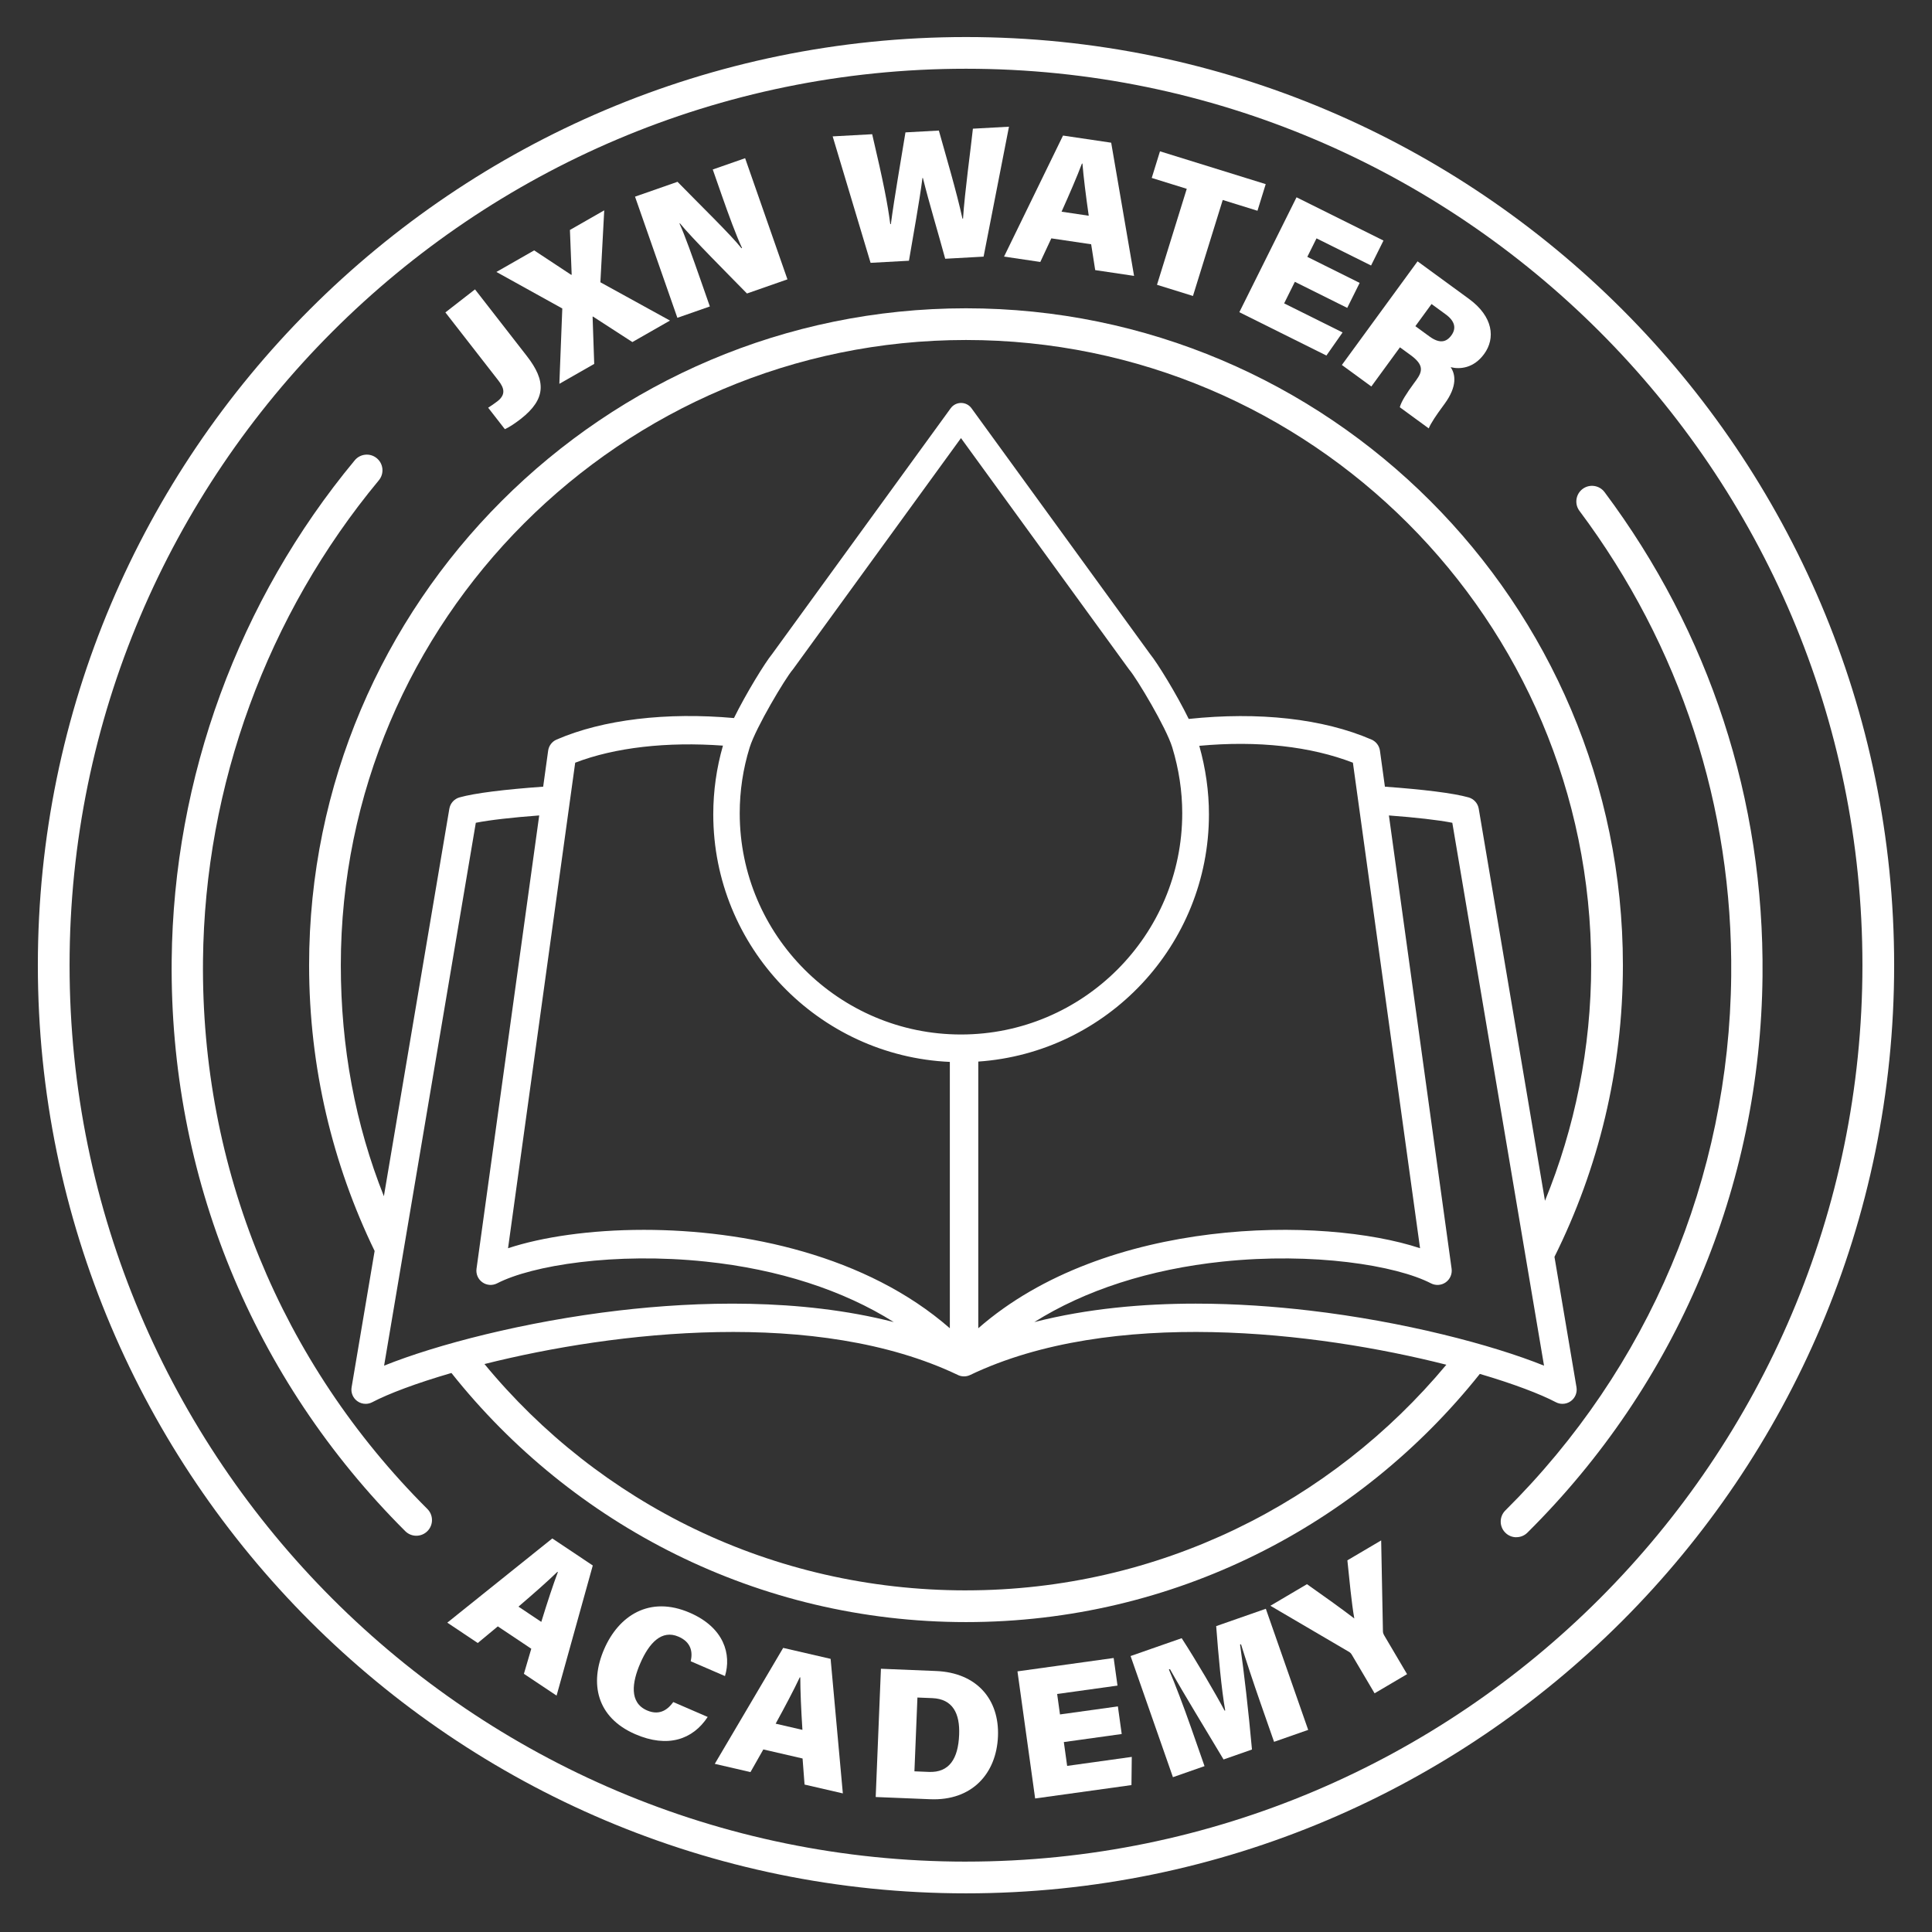 <svg width="272" height="272" viewBox="0 0 272 272" fill="none" xmlns="http://www.w3.org/2000/svg">
<rect x="0" y="0" width="272" height="272" fill="#333333" stroke="none"/>
<path d="M213.461 216.425C212.901 216.42 212.345 216.202 211.919 215.772C211.061 214.908 211.068 213.511 211.931 212.654C232.154 192.59 243.447 165.852 243.731 137.362C243.968 113.564 236.581 90.936 222.366 71.924C221.638 70.95 221.836 69.568 222.811 68.837C223.785 68.109 225.167 68.308 225.898 69.282C240.697 89.072 248.388 112.629 248.14 137.403C247.844 167.058 236.087 194.894 215.036 215.779C214.601 216.212 214.031 216.425 213.461 216.417V216.425Z" fill="white"/>
<path d="M58.591 216.212C58.035 216.207 57.481 215.992 57.056 215.568C35.547 194.104 23.867 165.553 24.17 135.172C24.425 109.505 33.579 84.514 49.946 64.802C50.724 63.866 52.112 63.736 53.049 64.514C53.986 65.292 54.116 66.68 53.338 67.617C37.618 86.55 28.825 110.557 28.579 135.215C28.288 164.399 39.506 191.826 60.171 212.446C61.032 213.307 61.034 214.703 60.173 215.564C59.738 216.001 59.163 216.216 58.591 216.212Z" fill="white"/>
<path d="M136 5.215C63.949 5.215 5.329 63.835 5.329 135.887C5.329 207.938 63.949 266.558 136 266.558C208.052 266.558 266.671 207.938 266.671 135.887C266.671 63.835 208.052 5.215 136 5.215ZM136 262.092C66.411 262.092 9.795 205.476 9.795 135.887C9.795 66.297 66.411 9.678 136 9.678C205.59 9.678 262.206 66.295 262.206 135.884C262.206 205.474 205.59 262.09 136 262.09V262.092Z" fill="white"/>
<path d="M74.173 50.126C76.853 53.572 76.959 56.143 73.296 58.996C72.536 59.585 71.64 60.183 71.077 60.422L68.726 57.399C69.038 57.21 69.627 56.806 70.034 56.491C71.278 55.524 70.949 54.582 70.183 53.596L62.704 43.984L66.874 40.741L74.173 50.126Z" fill="white"/>
<path d="M89.034 48.161L83.476 44.563L83.429 44.587L83.658 51.233L78.75 54.036L79.164 43.43L69.888 38.288L75.202 35.251L80.42 38.695L80.484 38.66L80.238 32.375L85.068 29.613L84.526 39.74L94.325 45.133L89.034 48.156V48.161Z" fill="white"/>
<path d="M95.364 44.743L89.403 27.687L95.385 25.596C98.521 28.811 102.932 33.094 104.385 34.944L104.47 34.913C103.661 33.208 102.566 30.211 101.615 27.491L100.347 23.863L104.903 22.273L110.861 39.329L105.163 41.32C102.637 38.737 97.315 33.416 95.728 31.445L95.662 31.469C96.381 33.016 97.549 36.316 98.599 39.315L99.938 43.146L95.366 44.743H95.364Z" fill="white"/>
<path d="M122.566 37.004L117.228 19.201L122.791 18.896C124.389 25.717 124.969 28.697 125.338 31.552H125.421C125.948 27.593 126.788 22.909 127.476 18.638L132.178 18.38C133.186 21.987 134.659 26.937 135.501 30.776H135.582C135.823 27.006 136.677 20.92 136.972 18.117L142.05 17.838L138.477 36.131L133.072 36.429C132.069 32.727 130.79 28.527 129.933 25.059H129.87C129.43 28.508 128.557 33.181 127.968 36.708L122.563 37.004H122.566Z" fill="white"/>
<path d="M148.013 33.558L146.462 36.881L141.357 36.124L149.659 19.085L156.44 20.09L159.662 38.842L154.191 38.028L153.621 34.39L148.011 33.558H148.013ZM153.28 30.372C152.857 27.439 152.54 24.84 152.394 23.035L152.323 23.025C151.622 24.892 150.56 27.34 149.454 29.804L153.28 30.372Z" fill="white"/>
<path d="M167.082 26.583L162.148 25.052L163.31 21.303L178.196 25.923L177.035 29.672L172.144 28.155L167.953 41.668L162.889 40.095L167.08 26.583H167.082Z" fill="white"/>
<path d="M189.669 43.345L182.299 39.676L180.79 42.711L189.017 46.805L186.741 50.055L174.482 43.953L182.534 27.777L194.776 33.867L193.028 37.38L185.348 33.558L184.052 36.162L191.422 39.828L189.674 43.343L189.669 43.345Z" fill="white"/>
<path d="M197.092 48.901L193.067 54.412L188.918 51.382L199.573 36.793L206.801 42.072C210.238 44.582 210.555 47.635 208.949 49.835C207.478 51.85 205.548 52.02 204.233 51.694C204.919 52.688 205.188 54.379 203.384 56.848L202.941 57.456C202.277 58.364 201.447 59.561 201.146 60.311L197.073 57.335C197.284 56.529 197.993 55.424 199.088 53.925L199.365 53.548C200.285 52.288 200.489 51.377 198.604 50.001L197.097 48.901H197.092ZM199.268 45.923L201.245 47.366C202.669 48.406 203.62 48.194 204.337 47.212C205.049 46.237 204.85 45.216 203.542 44.263L201.543 42.803L199.266 45.921L199.268 45.923Z" fill="white"/>
<path d="M70.086 228.972L67.264 231.314L62.974 228.449L77.756 216.593L83.456 220.398L78.359 238.722L73.759 235.651L74.797 232.12L70.081 228.97L70.086 228.972ZM76.207 228.341C77.077 225.507 77.9 223.024 78.539 221.33L78.48 221.29C77.051 222.676 75.043 224.438 72.993 226.193L76.209 228.341H76.207Z" fill="white"/>
<path d="M99.634 241.723C97.525 244.928 93.989 246.122 89.438 244.152C84.007 241.801 82.969 236.997 85.053 232.186C87.085 227.491 91.422 224.587 97.118 227.054C101.99 229.164 102.984 232.957 102.066 235.968L97.243 233.882C97.541 232.588 97.321 231.198 95.526 230.42C93.163 229.398 91.387 231.29 90.136 234.185C88.998 236.815 88.544 239.701 91.094 240.805C93.026 241.642 94.173 240.472 94.786 239.625L99.632 241.723H99.634Z" fill="white"/>
<path d="M107.466 246.299L105.657 249.488L100.631 248.326L110.26 232.002L116.939 233.544L118.661 252.487L113.271 251.243L112.991 247.572L107.464 246.297L107.466 246.299ZM112.97 243.542C112.781 240.585 112.672 237.967 112.67 236.157L112.599 236.141C111.754 237.946 110.501 240.301 109.202 242.671L112.97 243.542Z" fill="white"/>
<path d="M124.023 234.939L131.781 235.256C137.528 235.491 140.714 239.263 140.501 244.455C140.288 249.663 136.878 253.549 130.962 253.308L123.287 252.996L124.023 234.939ZM128.741 249.379L130.768 249.462C133.64 249.58 134.898 247.615 135.035 244.232C135.158 241.243 134.141 239.19 131.253 239.074L129.162 238.989L128.739 249.381L128.741 249.379Z" fill="white"/>
<path d="M157.925 244.126L149.774 245.259L150.24 248.615L159.339 247.347L159.294 251.316L145.734 253.201L143.246 235.306L156.789 233.423L157.329 237.309L148.833 238.49L149.232 241.37L157.383 240.238L157.922 244.126H157.925Z" fill="white"/>
<path d="M177.425 239.658C176.493 236.992 175.35 233.537 174.716 231.486L174.584 231.533C175.149 235.441 175.771 240.904 176.261 246.309L172.261 247.709C169.598 243.237 166.703 238.551 164.714 234.989L164.565 235.041C165.407 236.999 166.661 240.297 167.682 243.218L169.582 248.648L165.133 250.204L159.17 233.149L166.365 230.635C168.411 233.79 171.145 238.452 172.408 240.838L172.493 240.807C171.973 237.91 171.528 232.988 171.223 228.936L178.212 226.493L184.175 243.546L179.371 245.226L177.427 239.663L177.425 239.658Z" fill="white"/>
<path d="M193.523 238.395L190.341 233.005C190.221 232.801 190.117 232.659 189.833 232.508L178.854 226.07L184.005 223.031C186.292 224.637 188.899 226.505 190.668 227.86C190.292 225.786 189.958 222.217 189.693 219.674L194.45 216.869L194.698 229.613C194.698 229.786 194.712 229.965 194.899 230.28L198.097 235.699L193.523 238.395Z" fill="white"/>
<path d="M218.846 176.951C225.01 164.572 228.482 150.629 228.482 135.886C228.482 84.892 186.996 43.404 136 43.404C85.004 43.404 43.518 84.892 43.518 135.886C43.518 150.298 46.838 163.947 52.742 176.119L49.502 195.308C49.374 196.058 49.684 196.814 50.301 197.261C50.649 197.515 51.063 197.642 51.477 197.642C51.794 197.642 52.113 197.567 52.406 197.413C54.674 196.223 58.568 194.745 63.556 193.297C80.51 214.648 106.681 228.369 136.002 228.369C165.324 228.369 191.382 214.705 208.34 193.427C213.113 194.832 216.845 196.259 219.045 197.413C219.338 197.567 219.658 197.642 219.975 197.642C220.389 197.642 220.802 197.515 221.15 197.261C221.765 196.814 222.075 196.058 221.95 195.308L218.849 176.954L218.846 176.951ZM54.076 192.266L66.988 115.836C68.993 115.441 72.108 115.089 75.914 114.803L67.087 178.624C66.985 179.364 67.302 180.099 67.915 180.532C68.525 180.965 69.325 181.02 69.989 180.677C74.902 178.139 86.562 176.273 99.346 177.614C109.623 178.692 118.701 181.642 125.834 186.131C112.551 182.727 98.041 183.229 87.163 184.499C73.816 186.057 61.375 189.329 54.078 192.266H54.076ZM111.572 94.318C111.603 94.282 111.631 94.247 111.657 94.209L135.293 61.678L158.926 94.204C158.952 94.242 158.983 94.278 159.011 94.313C160.038 95.519 164.191 102.433 165.04 105.224C165.97 108.282 166.443 111.402 166.443 114.493C166.443 131.669 152.469 145.643 135.293 145.643C118.117 145.643 104.143 131.669 104.143 114.493C104.143 111.335 104.614 108.22 105.543 105.233C106.423 102.402 110.562 95.503 111.572 94.315V94.318ZM137.727 149.456C155.844 148.209 170.203 133.074 170.203 114.647C170.203 111.425 169.742 108.185 168.843 105.001C177.131 104.237 184.546 105.091 190.471 107.376L199.925 175.733C186.256 171.209 155.7 171.277 137.729 187.001V149.456H137.727ZM100.418 114.647C100.418 133.356 115.217 148.67 133.725 149.503V187.001C121.993 176.738 104.904 173.146 90.644 173.146C83.059 173.146 76.273 174.163 71.526 175.736L80.98 107.378C86.569 105.224 93.911 104.403 101.782 104.975C100.881 108.107 100.418 111.357 100.418 114.649V114.647ZM136 223.903C108.668 223.903 84.348 211.623 68.208 192.039C86.584 187.422 115.12 184.149 134.862 193.581C134.865 193.581 134.869 193.584 134.872 193.586C134.884 193.591 134.893 193.595 134.905 193.6C134.919 193.607 134.936 193.612 134.95 193.619C134.952 193.619 134.955 193.619 134.957 193.621C134.973 193.628 134.99 193.638 135.007 193.645C135.018 193.65 135.03 193.65 135.04 193.655C135.061 193.662 135.082 193.673 135.106 193.681C135.151 193.695 135.196 193.704 135.241 193.716C135.253 193.718 135.267 193.723 135.279 193.725C135.293 193.728 135.307 193.733 135.321 193.737C135.331 193.737 135.34 193.742 135.347 193.744C135.35 193.744 135.354 193.744 135.357 193.744C135.361 193.744 135.366 193.744 135.368 193.744C135.404 193.751 135.442 193.754 135.477 193.759C135.515 193.763 135.555 193.77 135.593 193.773C135.622 193.773 135.648 193.773 135.676 193.773C135.69 193.773 135.704 193.777 135.718 193.777C135.733 193.777 135.747 193.773 135.761 193.773C135.789 193.773 135.815 193.773 135.844 193.773C135.882 193.77 135.922 193.763 135.96 193.759C135.995 193.754 136.033 193.751 136.069 193.744C136.073 193.744 136.078 193.744 136.083 193.744C136.085 193.744 136.09 193.744 136.092 193.744C136.102 193.744 136.111 193.74 136.118 193.737C136.132 193.735 136.147 193.73 136.161 193.725C136.173 193.723 136.187 193.718 136.199 193.716C136.244 193.704 136.291 193.695 136.333 193.681C136.355 193.673 136.376 193.664 136.4 193.655C136.412 193.65 136.423 193.65 136.435 193.645C136.452 193.638 136.468 193.628 136.485 193.621C136.485 193.621 136.49 193.621 136.492 193.619C136.508 193.612 136.523 193.607 136.539 193.6C136.551 193.595 136.561 193.591 136.572 193.586C136.575 193.586 136.579 193.584 136.582 193.581C156.464 184.08 185.267 187.469 203.626 192.136C187.467 211.531 163.153 223.901 135.995 223.901L136 223.903ZM184.288 184.499C179.532 183.943 174.08 183.534 168.342 183.534C160.955 183.534 153.091 184.217 145.615 186.133C152.75 181.644 161.828 178.695 172.107 177.616C184.891 176.275 196.552 178.141 201.464 180.679C202.129 181.022 202.929 180.967 203.539 180.535C204.149 180.102 204.468 179.366 204.367 178.626L195.54 114.805C199.345 115.091 202.46 115.441 204.466 115.836L217.378 192.266C210.079 189.329 197.638 186.057 184.293 184.499H184.288ZM208.186 113.857C208.059 113.093 207.5 112.473 206.755 112.263C204.62 111.662 200.381 111.142 194.977 110.754L194.277 105.685C194.182 104.992 193.73 104.401 193.089 104.122C186.266 101.167 177.2 100.174 167.356 101.217C165.636 97.695 162.919 93.301 161.93 92.099L136.773 57.475C136.433 57.006 135.889 56.73 135.309 56.73C134.73 56.73 134.186 57.006 133.845 57.475L108.686 92.102C107.721 93.277 105.061 97.582 103.332 101.092C93.849 100.247 84.914 101.283 78.36 104.122C77.719 104.398 77.267 104.992 77.172 105.685L76.472 110.754C71.065 111.139 66.829 111.66 64.693 112.263C63.948 112.473 63.392 113.093 63.262 113.857L54.045 168.413C50.034 158.342 47.983 147.469 47.983 135.884C47.983 87.35 87.468 47.867 136 47.867C184.532 47.867 224.017 87.352 224.017 135.884C224.017 147.616 221.699 158.812 217.512 169.056L208.186 113.854V113.857Z" fill="white"/>
</svg>
